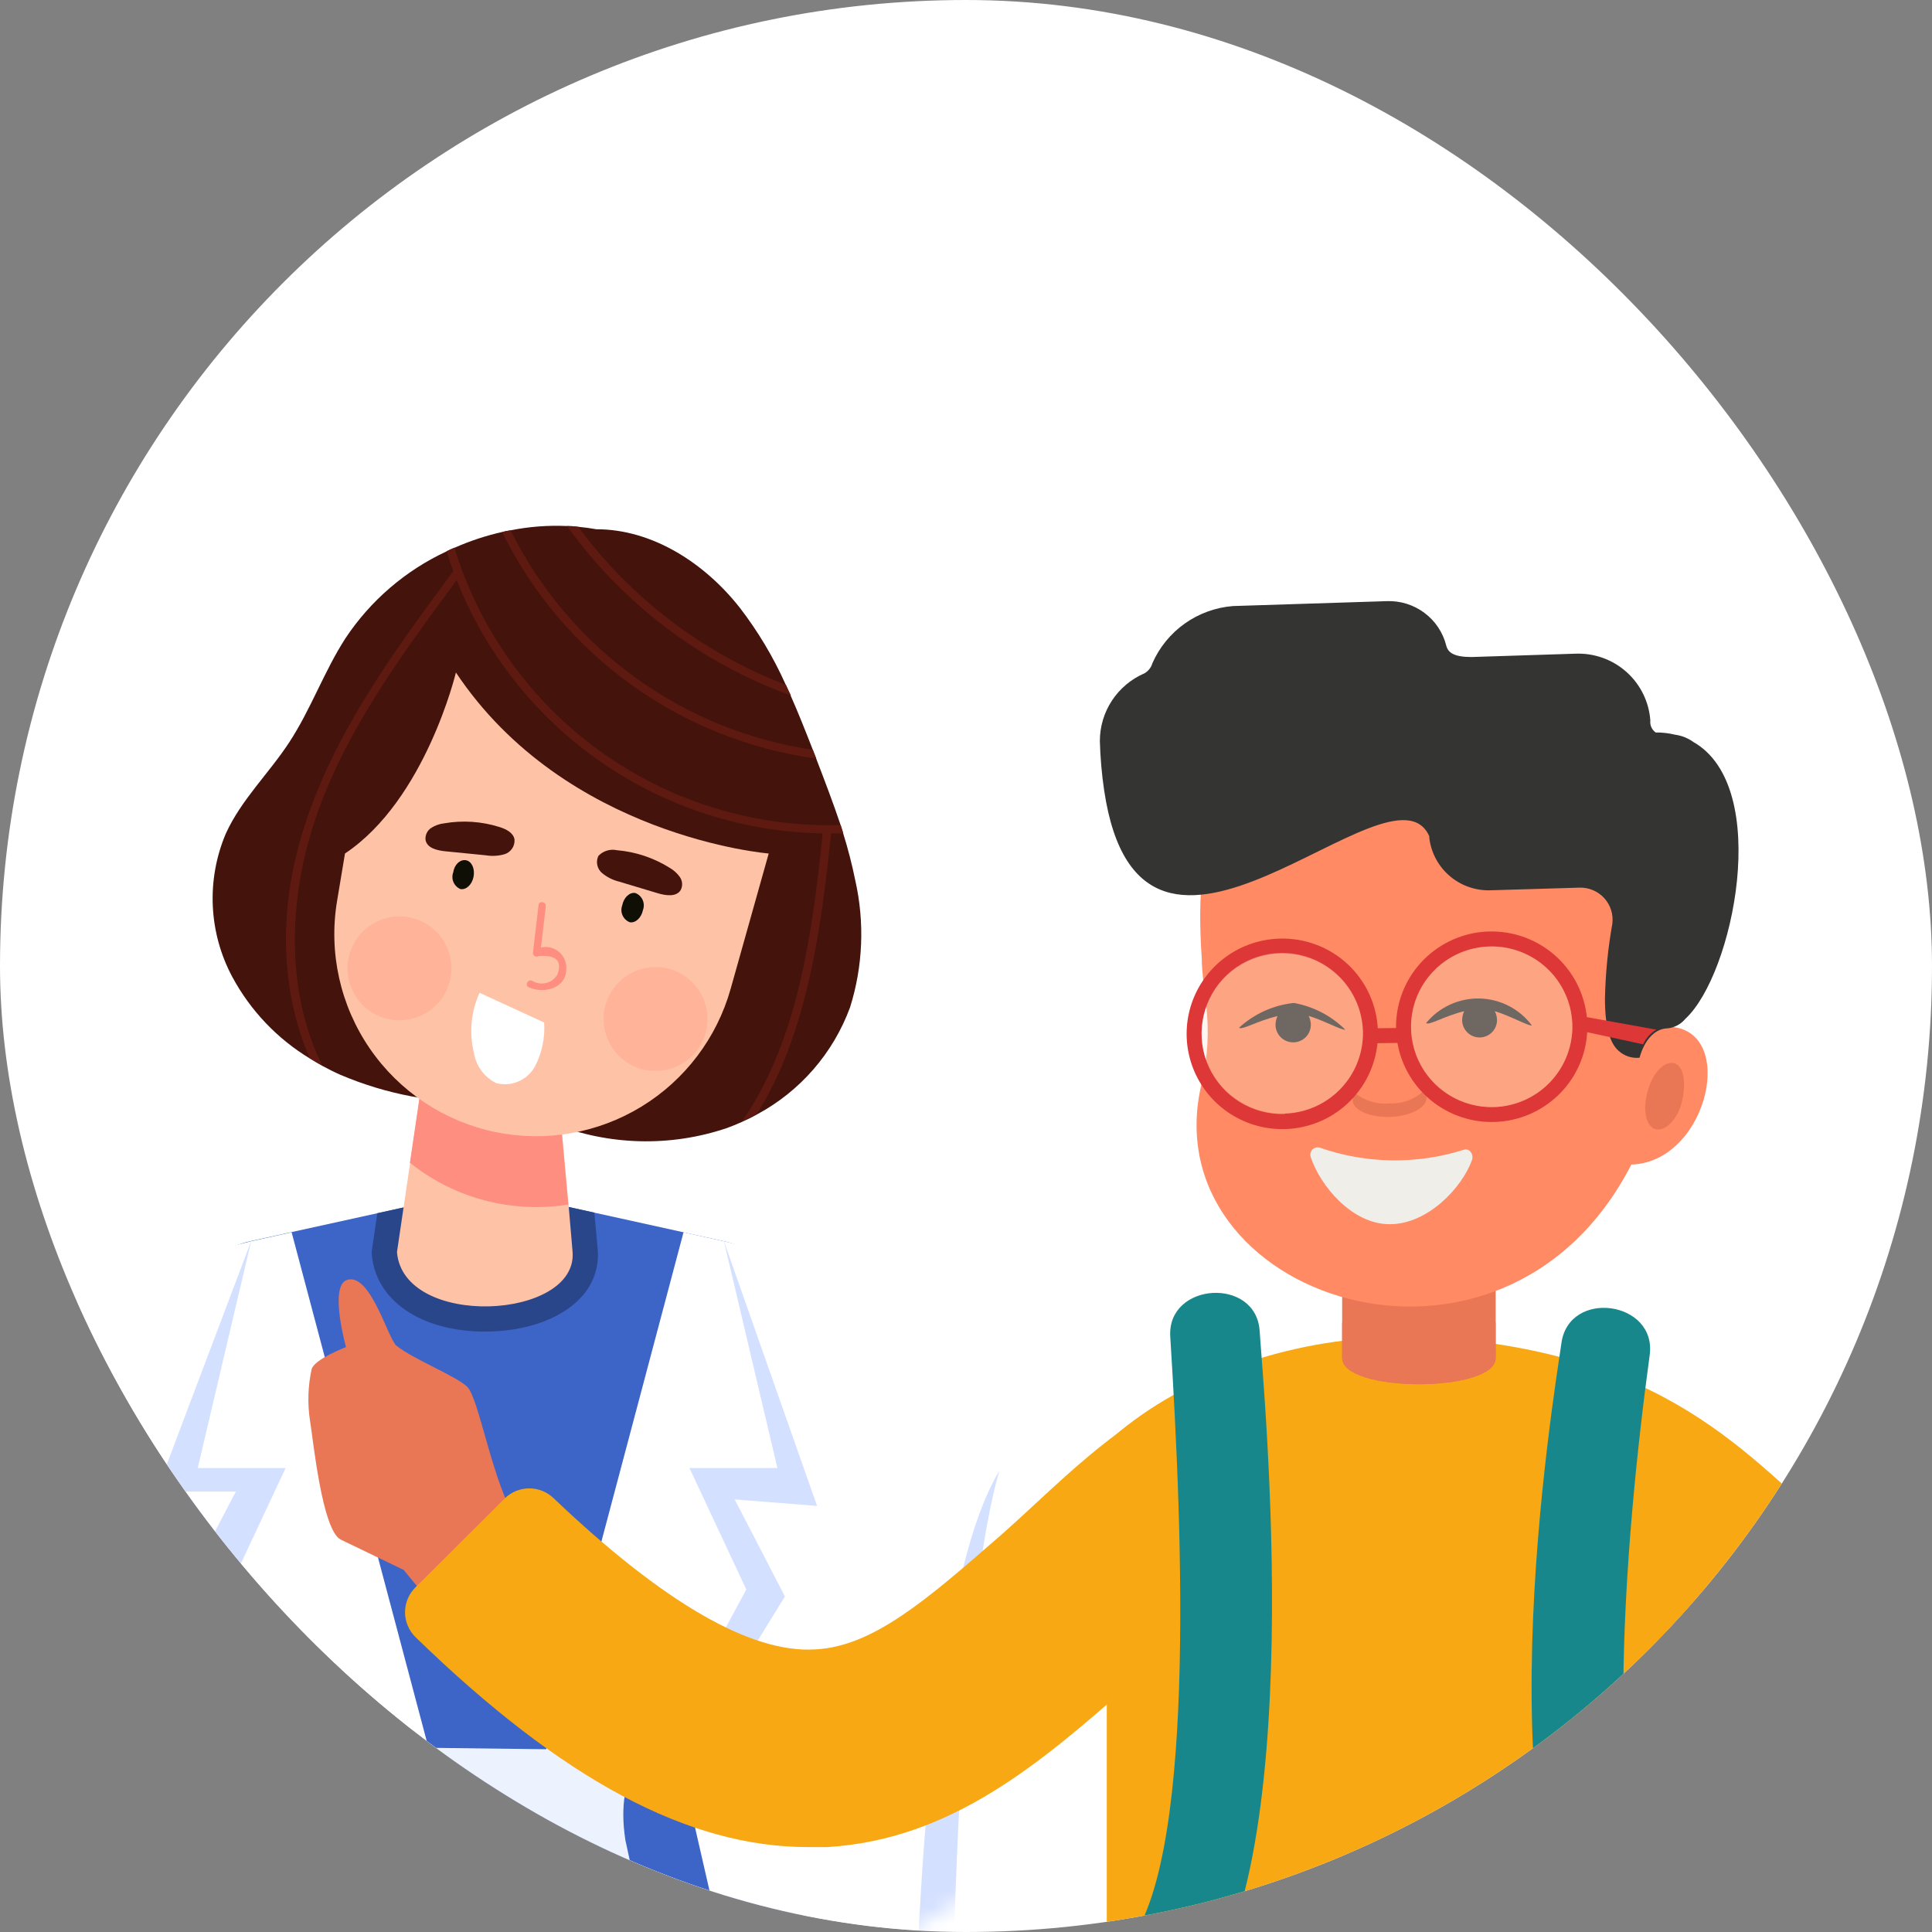 <?xml version="1.0" encoding="UTF-8"?> <svg xmlns="http://www.w3.org/2000/svg" width="119" height="119" viewBox="0 0 119 119" fill="none"><rect x="0" y="0" width="119" height="119" fill="#808080" stroke="none"/><g clip-path="url(#clip0_1066_1286)"><rect width="119" height="119" rx="59.5" fill="white"></rect><mask id="mask0_1066_1286" style="mask-type:alpha" maskUnits="userSpaceOnUse" x="-22" y="22" width="104" height="104"><circle cx="30" cy="74" r="52" fill="#97D32F"></circle></mask><g mask="url(#mask0_1066_1286)"><path d="M52.361 62.04C51.325 64.864 49.29 67.21 46.641 68.634C46.339 68.805 46.027 68.956 45.715 69.096C45.403 69.237 45.102 69.362 44.789 69.476C41.291 70.662 37.484 70.562 34.051 69.195L29.892 67.89C26.828 67.978 23.782 67.401 20.963 66.2C20.584 66.034 20.214 65.846 19.85 65.649C19.59 65.503 19.33 65.352 19.076 65.191C17.069 63.975 15.425 62.244 14.312 60.178C13.588 58.829 13.177 57.334 13.107 55.804C13.038 54.274 13.313 52.748 13.912 51.338C14.858 49.258 16.564 47.636 17.812 45.728C19.143 43.7 19.954 41.37 21.27 39.326C22.814 36.995 24.974 35.137 27.51 33.96C27.666 33.882 27.827 33.809 27.988 33.742C28.933 33.322 29.917 32.996 30.926 32.769C31.098 32.728 31.275 32.691 31.446 32.665C32.591 32.436 33.759 32.347 34.925 32.4C35.154 32.4 35.383 32.416 35.611 32.447C35.986 32.483 36.355 32.53 36.73 32.598C40.208 32.598 43.422 34.704 45.569 37.434C46.692 38.895 47.64 40.483 48.393 42.166C48.492 42.384 48.591 42.597 48.69 42.821C49.173 43.913 49.615 45.031 50.052 46.149C50.119 46.336 50.192 46.518 50.265 46.705C50.785 48.057 51.305 49.414 51.768 50.792C51.82 50.964 51.872 51.136 51.929 51.312C52.231 52.274 52.483 53.252 52.683 54.24C53.264 56.823 53.153 59.514 52.361 62.04V62.04Z" fill="#44130C"></path><path d="M51.944 51.333C51.695 51.333 51.424 51.333 51.19 51.333C50.598 57.053 49.745 63.621 46.64 68.587C46.339 68.759 46.027 68.909 45.715 69.05C49.178 64.094 50.062 57.251 50.67 51.333C45.792 51.251 41.048 49.725 37.036 46.949C33.024 44.172 29.924 40.27 28.128 35.733C24.426 40.762 20.5 46.04 18.914 52.16C17.765 56.606 17.822 61.52 19.85 65.633C19.59 65.488 19.33 65.337 19.075 65.176C17.401 61.343 17.24 56.856 18.222 52.789C19.808 46.196 23.896 40.616 27.874 35.239C27.874 35.239 27.905 35.208 27.92 35.193C27.775 34.782 27.634 34.371 27.51 33.95C27.666 33.872 27.827 33.799 27.988 33.731C29.534 38.794 32.699 43.208 36.999 46.295C41.298 49.383 46.492 50.972 51.783 50.819C51.84 50.99 51.887 51.162 51.944 51.333Z" fill="#5E1A11"></path><path d="M50.28 46.726C46.158 46.162 42.237 44.594 38.863 42.161C35.488 39.727 32.763 36.502 30.926 32.769C31.097 32.727 31.274 32.691 31.446 32.665C33.23 36.251 35.855 39.354 39.096 41.708C42.337 44.062 46.099 45.598 50.062 46.185C50.135 46.357 50.207 46.539 50.28 46.726Z" fill="#5E1A11"></path><path d="M48.72 42.842C43.174 40.833 38.364 37.193 34.925 32.4C35.154 32.4 35.382 32.416 35.611 32.447C38.86 36.848 43.301 40.227 48.408 42.186C48.507 42.405 48.606 42.618 48.72 42.842Z" fill="#5E1A11"></path><path d="M49.48 82.57V130.217H10.532V82.57C10.531 81.143 11.017 79.758 11.909 78.644C12.802 77.53 14.047 76.754 15.441 76.444L23.241 74.728L30 73.236L36.61 74.692L44.56 76.444C45.955 76.753 47.203 77.528 48.097 78.642C48.992 79.756 49.479 81.141 49.48 82.57Z" fill="#3C65C7"></path><path d="M42.48 79.283L44.607 76.454C44.607 76.454 61.112 80.396 64.133 87.078L67.96 192.757H26.88V133.238L42.48 79.283Z" fill="white"></path><path d="M44.591 76.454L50.327 92.756L45.252 92.356L48.346 98.331L26.875 133.238L40.265 95.398L41.799 83.625L44.591 76.454Z" fill="#D4E0FF"></path><path d="M42.101 75.903L26.875 133.239L45.969 97.904L42.465 90.422H47.883L44.591 76.454L42.101 75.903Z" fill="white"></path><path d="M17.593 79.283L15.466 76.454C15.466 76.454 -1.033 80.396 -4.06 87.078L-7.876 192.757H33.203V133.238L17.593 79.283Z" fill="white"></path><path d="M-1.429 90.842C-1.429 90.842 3.147 103.889 2.929 122.562L16.095 110.207L17.135 112.001L26.324 127.326L30.484 116.827L56.39 124.247C56.39 124.247 56.816 98.247 61.59 90.536L64.06 130.196L66.483 151.136V152.826C66.483 152.826 50.395 157.439 25.247 143.466L22.704 143.357C22.704 143.357 10.885 156.399 -6.52 155.671L-4.356 95.918L-1.429 90.842Z" fill="#D4E0FF"></path><path d="M15.466 76.454L9.642 91.867H14.53L11.436 97.769L33.188 133.238L18.82 94.098L18.716 87.203L15.466 76.454Z" fill="#D4E0FF"></path><path d="M17.963 75.903L33.188 133.239L14.089 97.904L17.593 90.422H12.18L15.467 76.454L17.963 75.903Z" fill="white"></path><path d="M-4.06 87.078C-4.06 87.078 -8.812 91.888 -11.002 105.985C-13.191 120.082 -16.051 140.825 -14.033 146.878C-11.875 153.393 2.685 162.727 29.86 133.238L17.136 112.022L1.426 127.586C1.426 127.586 1.322 85.96 -4.06 87.078Z" fill="white"></path><path d="M35.762 79.939C34.551 81.244 32.351 82.019 29.876 82.019C25.929 82.019 23.116 80.095 22.898 77.235V77.058L23.241 74.728L30.001 73.236L36.61 74.692L36.818 76.975C36.862 77.515 36.791 78.059 36.609 78.57C36.427 79.081 36.139 79.548 35.762 79.939V79.939Z" fill="#2A468A"></path><path d="M35.268 77.12C35.575 81.311 24.832 81.847 24.452 77.12L25.263 71.624L26.127 65.769L34.447 67.901L35.019 74.198L35.268 77.12Z" fill="#FEC3A7"></path><path d="M35.003 74.192C34.358 74.297 33.706 74.349 33.053 74.348C32.202 74.349 31.354 74.264 30.52 74.094C28.591 73.699 26.784 72.85 25.248 71.618L26.111 65.763L34.431 67.895L35.003 74.192Z" fill="#FE8E7F"></path><path d="M21.249 52.571L20.76 55.504C20.234 58.676 20.956 61.93 22.776 64.582C24.595 67.234 27.371 69.079 30.52 69.731V69.731C33.606 70.364 36.816 69.804 39.505 68.164C42.193 66.523 44.16 63.924 45.008 60.891L47.348 52.571C47.348 52.571 34.842 51.567 28.082 41.422C28.082 41.422 26.21 49.264 21.249 52.571Z" fill="#FEC3A7"></path><path d="M34.878 59.664C34.888 59.467 34.852 59.27 34.773 59.09C34.694 58.909 34.574 58.75 34.423 58.624C34.272 58.497 34.093 58.408 33.901 58.363C33.709 58.318 33.51 58.318 33.318 58.364C33.422 57.521 33.521 56.679 33.62 55.831C33.656 55.545 33.209 55.452 33.172 55.743L32.829 58.655C32.821 58.699 32.826 58.744 32.843 58.785C32.861 58.826 32.889 58.861 32.926 58.886C32.964 58.911 33.007 58.925 33.052 58.925C33.096 58.925 33.14 58.913 33.178 58.889C34.259 58.806 34.644 59.191 34.332 60.033C34.255 60.161 34.154 60.273 34.033 60.361C33.913 60.45 33.776 60.513 33.63 60.548C33.485 60.583 33.334 60.588 33.187 60.564C33.04 60.54 32.898 60.487 32.772 60.407C32.507 60.288 32.304 60.693 32.569 60.813C33.479 61.224 34.894 60.896 34.878 59.664Z" fill="#FE8E7F"></path><path d="M36.859 52.717C37.003 52.565 37.183 52.454 37.383 52.393C37.582 52.332 37.794 52.323 37.998 52.368C39.154 52.466 40.27 52.839 41.253 53.455C41.499 53.597 41.712 53.79 41.877 54.022C41.958 54.139 42.005 54.276 42.014 54.418C42.022 54.56 41.991 54.702 41.924 54.828C41.653 55.259 41.009 55.166 40.52 55.02L38.133 54.303C37.752 54.21 37.396 54.032 37.093 53.783C36.94 53.657 36.833 53.484 36.791 53.29C36.748 53.097 36.772 52.895 36.859 52.717V52.717Z" fill="#44130C"></path><path d="M39.605 56.045C39.506 56.533 39.142 56.871 38.788 56.804C38.59 56.726 38.431 56.573 38.344 56.379C38.257 56.184 38.251 55.963 38.326 55.764C38.419 55.275 38.788 54.937 39.137 55.005C39.335 55.083 39.495 55.235 39.583 55.429C39.67 55.624 39.678 55.845 39.605 56.045Z" fill="#100F06"></path><path d="M31.69 51.697C31.612 51.286 31.17 51.068 30.775 50.943C29.668 50.592 28.492 50.514 27.348 50.714C27.067 50.746 26.796 50.842 26.558 50.995C26.439 51.074 26.344 51.183 26.283 51.311C26.222 51.439 26.196 51.581 26.209 51.723C26.293 52.243 26.927 52.383 27.431 52.435L29.912 52.68C30.304 52.746 30.706 52.723 31.087 52.612C31.276 52.551 31.439 52.426 31.549 52.26C31.658 52.094 31.708 51.895 31.69 51.697V51.697Z" fill="#44130C"></path><path d="M27.921 53.72C27.844 53.916 27.847 54.135 27.928 54.328C28.01 54.523 28.164 54.677 28.357 54.76C28.711 54.828 29.075 54.49 29.169 54.001C29.262 53.512 29.059 53.055 28.706 52.987C28.352 52.919 27.988 53.242 27.921 53.72Z" fill="#100F06"></path><path d="M43.521 63.381C43.399 64.003 43.095 64.575 42.648 65.024C42.201 65.473 41.63 65.78 41.009 65.904C40.388 66.029 39.743 65.967 39.158 65.726C38.572 65.485 38.07 65.075 37.717 64.549C37.364 64.022 37.175 63.403 37.174 62.77C37.173 62.136 37.36 61.516 37.712 60.989C38.063 60.461 38.563 60.05 39.148 59.806C39.733 59.563 40.377 59.499 40.999 59.622C41.831 59.786 42.565 60.275 43.038 60.98C43.511 61.685 43.684 62.548 43.521 63.381V63.381Z" fill="#FFB499"></path><path d="M27.749 60.261C27.627 60.883 27.323 61.455 26.876 61.904C26.429 62.353 25.858 62.66 25.237 62.784C24.616 62.909 23.971 62.847 23.386 62.606C22.8 62.365 22.299 61.955 21.945 61.429C21.592 60.902 21.403 60.283 21.402 59.649C21.401 59.016 21.588 58.396 21.939 57.868C22.291 57.341 22.791 56.93 23.376 56.686C23.961 56.443 24.605 56.379 25.227 56.502C26.059 56.666 26.793 57.155 27.266 57.86C27.738 58.565 27.912 59.428 27.749 60.261V60.261Z" fill="#FFB499"></path><path d="M29.194 64.864C28.887 63.623 29.008 62.314 29.538 61.151L33.516 62.981C33.579 63.915 33.385 64.849 32.954 65.68C32.73 66.091 32.375 66.417 31.946 66.605C31.517 66.793 31.037 66.834 30.583 66.72C30.219 66.545 29.903 66.285 29.661 65.962C29.419 65.639 29.259 65.262 29.194 64.864V64.864Z" fill="white"></path><path d="M37.28 108.788L40.135 107.826C40.591 107.928 40.998 108.186 41.283 108.557C41.568 108.928 41.714 109.386 41.695 109.854L41.799 111.372H37.28V108.788Z" fill="#8B9DCC"></path><path d="M13.506 145.365H50.327L42.189 109.854H5.368L13.506 145.365Z" fill="#3C65C7"></path><path d="M9.471 107.441L40.12 107.826C40.12 107.826 37.842 108.866 38.518 113.328L44.504 141.023L16.517 141.408L8.681 112.48C8.681 112.48 7.251 108.117 9.471 107.441Z" fill="#EDF2FF"></path><path d="M36.625 121.84L34.545 134.46L23.271 126.546C23.271 126.546 16.059 124.716 16.22 123.577C16.381 122.438 22.205 123.884 22.205 123.884C22.205 123.884 15.508 121.32 16.153 120.394C16.797 119.469 22.471 121.476 22.471 121.476C22.471 121.476 16.605 118.964 17.083 118.054C17.562 117.144 23.391 119.822 23.391 119.822C23.391 119.822 17.671 116.666 18.248 115.725C18.825 114.784 24.28 117.909 24.28 117.909C24.28 117.909 22.413 114.674 23.485 114.394C24.556 114.113 27.4 118.268 27.4 118.268L36.625 121.84Z" fill="#FEC3A7"></path><path d="M64.118 87.078C64.118 87.078 68.876 91.888 71.065 105.985C73.254 120.082 76.41 140.908 74.096 146.878C71.782 152.847 54.794 154.595 25.736 142.198L33.047 119.614L58.616 127.575C58.616 127.575 58.736 85.96 64.118 87.078Z" fill="white"></path></g><g clip-path="url(#clip1_1066_1286)"><path d="M104.184 88.39V146.594C104.184 149.336 100.962 148.966 100.453 148.966L70.595 149.075C70.272 149.079 69.952 149.018 69.653 148.896C69.355 148.773 69.085 148.592 68.858 148.363C68.632 148.133 68.454 147.861 68.337 147.562C68.219 147.262 68.163 146.942 68.172 146.621V88.856C76.665 81.123 93.377 79.436 104.184 88.39Z" fill="#F7A813"></path><path d="M24.864 96.699L20.996 94.834C19.826 94.272 19.275 88.527 19.096 87.512C18.933 86.459 18.966 85.386 19.193 84.345C19.33 83.728 21.313 82.974 21.313 82.974C21.313 82.974 20.294 79.354 21.313 78.86C22.786 78.243 23.887 82.466 24.424 82.891C25.497 83.742 28.044 84.729 28.774 85.414C29.503 86.1 30.329 91.338 31.816 93.641C31.816 93.641 27.053 99.125 26.86 99.125L24.864 96.699Z" fill="#E97655"></path><path d="M49.753 113.769C50.166 113.769 50.565 113.769 50.965 113.769C58.66 113.303 64.153 108.504 69.452 103.883C74.752 99.262 79.997 94.683 87.706 93.915V82.165C72.343 82.919 67.442 89.5 61.441 94.738C57.159 98.467 53.773 101.429 50.208 101.593C46.243 101.84 40.847 98.7 34.101 92.283C33.7 91.893 33.162 91.675 32.601 91.675C32.04 91.675 31.502 91.893 31.1 92.283L25.594 97.768C25.389 97.968 25.227 98.207 25.116 98.471C25.005 98.735 24.947 99.018 24.947 99.304C24.947 99.59 25.005 99.873 25.116 100.136C25.227 100.4 25.389 100.639 25.594 100.839C34.679 109.669 42.43 113.769 49.753 113.769Z" fill="#F7A813"></path><path d="M125.342 113.933C124.939 113.933 124.539 113.933 124.145 113.933C116.45 113.454 110.957 108.668 105.657 104.034C100.357 99.4 95.112 94.834 87.335 94.038V82.315C102.697 83.07 107.598 89.651 113.6 94.889C117.881 98.632 121.268 101.58 124.833 101.744C128.784 102.005 134.194 98.865 140.925 92.448C141.329 92.057 141.87 91.838 142.433 91.838C142.996 91.838 143.537 92.057 143.94 92.448L149.447 97.933C149.653 98.131 149.817 98.368 149.928 98.631C150.04 98.894 150.098 99.176 150.098 99.461C150.098 99.747 150.04 100.029 149.928 100.292C149.817 100.554 149.653 100.792 149.447 100.99C140.43 109.82 132.666 113.933 125.342 113.933Z" fill="#F7A813"></path><path d="M82.668 83.645C82.668 85.798 92.125 85.798 92.125 83.645V76.049H82.668V83.645Z" fill="#E97655"></path><path d="M82.668 83.645C82.668 85.798 92.125 85.798 92.125 83.645V81.465C89.003 82.087 85.789 82.087 82.668 81.465V83.645Z" fill="#E97655"></path><path d="M74.023 59.034C74.023 59.829 74.174 60.871 74.284 61.858C74.486 63.474 74.398 65.113 74.023 66.698C70.815 79.916 92.51 87.265 100.481 71.73C105.285 71.579 107.102 63.106 102.587 63.243C103.262 60.268 104.088 57.759 103.964 56.47C101.21 36.712 78.951 47.462 75.95 49.614C73.913 50.876 73.761 55.332 74.023 59.034Z" fill="#FF8A63"></path><path d="M101.486 67.219C101.156 68.344 101.376 69.386 101.968 69.55C102.56 69.715 103.344 68.947 103.606 67.823C103.867 66.698 103.716 65.656 103.124 65.492C102.532 65.327 101.803 66.04 101.486 67.219Z" fill="#E97655"></path><path d="M81.291 70.688C81.209 70.664 81.122 70.663 81.039 70.686C80.957 70.709 80.883 70.754 80.825 70.817C80.768 70.881 80.729 70.959 80.714 71.042C80.699 71.126 80.708 71.213 80.74 71.291C81.305 72.992 83.246 75.405 85.6 75.405C87.954 75.405 90.06 73.142 90.665 71.456C90.789 71.086 90.5 70.716 90.184 70.812C87.284 71.733 84.163 71.69 81.291 70.688V70.688Z" fill="#EFEEE8"></path><path d="M104.308 45.707C103.975 45.465 103.587 45.309 103.179 45.254C102.787 45.158 102.385 45.112 101.981 45.117C101.864 45.034 101.772 44.922 101.714 44.792C101.656 44.662 101.634 44.518 101.651 44.377C101.569 43.229 101.042 42.157 100.182 41.389C99.321 40.621 98.194 40.218 97.039 40.263L90.638 40.469C89.55 40.469 89.192 40.195 89.082 39.77C88.881 38.963 88.407 38.251 87.74 37.752C87.073 37.252 86.254 36.996 85.421 37.027L75.95 37.329C74.879 37.413 73.851 37.785 72.975 38.406C72.1 39.027 71.411 39.872 70.98 40.853V40.853C70.905 41.112 70.732 41.333 70.498 41.47C69.679 41.822 68.981 42.406 68.491 43.149C68.002 43.892 67.742 44.763 67.745 45.652C67.773 46.661 67.86 47.669 68.007 48.668C70.306 64.162 85.696 46.282 88.036 51.507C88.036 51.507 88.036 51.589 88.036 51.602C88.142 52.508 88.583 53.341 89.273 53.939C89.963 54.537 90.852 54.858 91.767 54.838L97.273 54.674C97.56 54.663 97.846 54.716 98.111 54.826C98.376 54.937 98.614 55.104 98.808 55.315C99.001 55.526 99.147 55.777 99.234 56.05C99.32 56.323 99.347 56.611 99.311 56.895C99.039 58.421 98.887 59.966 98.856 61.516C98.856 63.243 99.159 64.258 99.696 64.724C99.869 64.882 100.074 65.002 100.297 65.076C100.52 65.149 100.756 65.174 100.99 65.149C100.99 65.149 101.389 63.38 102.724 63.339C103.15 63.292 103.541 63.08 103.812 62.75C106.758 60.035 109.167 48.476 104.308 45.707Z" fill="#343433"></path><path d="M82.86 63.422C81.998 62.565 80.893 61.99 79.694 61.776C78.435 61.91 77.253 62.444 76.321 63.298C76.473 63.477 77.45 62.873 78.689 62.585C78.609 62.752 78.567 62.935 78.565 63.12C78.565 63.407 78.68 63.683 78.884 63.886C79.088 64.089 79.364 64.203 79.653 64.203C79.941 64.203 80.218 64.089 80.422 63.886C80.626 63.683 80.74 63.407 80.74 63.12C80.739 62.929 80.691 62.741 80.603 62.572C81.525 62.846 82.626 63.463 82.86 63.422Z" fill="#343433"></path><path d="M94.355 63.161C93.981 62.659 93.496 62.248 92.938 61.961C92.38 61.674 91.764 61.517 91.136 61.502C90.509 61.487 89.886 61.616 89.315 61.877C88.745 62.138 88.241 62.526 87.844 63.01C87.995 63.188 88.959 62.585 90.184 62.283C90.105 62.456 90.063 62.642 90.06 62.832C90.06 63.115 90.173 63.387 90.375 63.588C90.576 63.788 90.849 63.901 91.134 63.901C91.419 63.901 91.692 63.788 91.893 63.588C92.094 63.387 92.208 63.115 92.208 62.832C92.206 62.641 92.159 62.453 92.07 62.283C93.034 62.571 94.121 63.202 94.355 63.161Z" fill="#343433"></path><path d="M83.314 67.754C83.314 68.371 84.374 68.837 85.627 68.796C86.88 68.755 87.885 68.22 87.871 67.603C87.858 67.45 87.795 67.306 87.692 67.192C87.415 67.452 87.088 67.655 86.731 67.787C86.374 67.918 85.994 67.977 85.613 67.96C85.231 68.001 84.845 67.966 84.477 67.858C84.108 67.749 83.764 67.57 83.466 67.329C83.37 67.45 83.316 67.6 83.314 67.754V67.754Z" fill="#E97655"></path><path d="M78.799 57.814C77.634 57.85 76.506 58.229 75.557 58.904C74.609 59.578 73.882 60.518 73.47 61.604C73.058 62.69 72.978 63.873 73.242 65.004C73.505 66.135 74.099 67.163 74.949 67.958C75.798 68.752 76.866 69.278 78.016 69.468C79.166 69.659 80.346 69.505 81.408 69.027C82.471 68.548 83.366 67.767 83.983 66.781C84.599 65.796 84.907 64.651 84.87 63.49C84.847 62.72 84.671 61.962 84.353 61.26C84.036 60.557 83.582 59.924 83.018 59.397C82.454 58.869 81.791 58.458 81.067 58.187C80.343 57.915 79.572 57.788 78.799 57.814V57.814ZM79.143 68.618C78.161 68.65 77.19 68.391 76.356 67.874C75.521 67.357 74.859 66.604 74.453 65.712C74.048 64.82 73.917 63.828 74.078 62.862C74.239 61.896 74.683 60.999 75.356 60.285C76.029 59.57 76.899 59.071 77.857 58.849C78.815 58.628 79.817 58.695 80.737 59.041C81.657 59.387 82.453 59.997 83.024 60.794C83.596 61.591 83.917 62.539 83.948 63.518C83.981 64.824 83.495 66.09 82.595 67.04C81.695 67.99 80.454 68.548 79.143 68.591V68.618Z" fill="#DD3737"></path><path opacity="0.3" d="M78.827 58.691C77.845 58.721 76.894 59.041 76.094 59.609C75.294 60.178 74.681 60.97 74.333 61.885C73.985 62.801 73.918 63.798 74.139 64.752C74.36 65.706 74.86 66.573 75.575 67.243C76.291 67.914 77.19 68.358 78.16 68.52C79.129 68.682 80.124 68.554 81.02 68.152C81.916 67.75 82.673 67.093 83.194 66.263C83.715 65.433 83.978 64.468 83.948 63.49C83.905 62.178 83.342 60.937 82.382 60.038C81.422 59.138 80.144 58.654 78.827 58.691Z" fill="#F9E0CF"></path><path d="M91.684 57.375C90.52 57.413 89.393 57.795 88.447 58.471C87.5 59.148 86.775 60.088 86.365 61.174C85.955 62.26 85.878 63.443 86.142 64.573C86.407 65.703 87.002 66.73 87.852 67.523C88.703 68.316 89.77 68.841 90.919 69.03C92.069 69.219 93.249 69.065 94.31 68.586C95.371 68.108 96.266 67.326 96.882 66.341C97.498 65.356 97.806 64.211 97.769 63.051C97.715 61.496 97.044 60.025 95.904 58.961C94.763 57.897 93.246 57.327 91.684 57.375V57.375ZM92.028 68.193C91.047 68.222 90.079 67.961 89.246 67.443C88.413 66.924 87.753 66.172 87.35 65.28C86.946 64.388 86.817 63.397 86.978 62.432C87.139 61.468 87.584 60.572 88.256 59.858C88.928 59.145 89.797 58.646 90.754 58.425C91.71 58.203 92.711 58.268 93.63 58.613C94.549 58.958 95.346 59.566 95.918 60.36C96.49 61.155 96.814 62.101 96.847 63.079C96.887 64.393 96.403 65.67 95.5 66.629C94.596 67.587 93.348 68.15 92.028 68.193V68.193Z" fill="#DD3737"></path><path opacity="0.3" d="M91.726 58.294C90.743 58.324 89.791 58.644 88.991 59.213C88.191 59.782 87.578 60.575 87.231 61.491C86.883 62.407 86.817 63.406 87.039 64.36C87.261 65.314 87.762 66.181 88.48 66.851C89.197 67.521 90.097 67.964 91.067 68.124C92.037 68.284 93.033 68.154 93.929 67.75C94.825 67.346 95.58 66.687 96.099 65.855C96.619 65.024 96.879 64.058 96.847 63.079C96.8 61.769 96.235 60.532 95.276 59.635C94.317 58.739 93.04 58.257 91.726 58.294V58.294Z" fill="#F9E0CF"></path><path d="M101.21 64.326L97.301 63.476V62.571L102.023 63.421C101.661 63.628 101.377 63.946 101.21 64.326V64.326Z" fill="#DD3737"></path><path d="M86.618 64.231L84.498 64.258L84.471 63.339L86.591 63.312L86.618 64.231Z" fill="#DD3737"></path><path d="M68.062 126.109C65.832 126.109 65.832 120.625 68.062 120.625C68.522 120.58 68.947 120.359 69.246 120.008C73.719 115.277 72.838 94.381 72.081 82.329C71.875 78.97 77.381 78.627 77.588 81.986C77.794 85.346 80.795 115.771 73.251 123.764C71.866 125.149 70.02 125.982 68.062 126.109V126.109Z" fill="#18878B"></path><path d="M106.607 127.137C105.223 127.227 103.837 127.006 102.55 126.491C101.264 125.976 100.11 125.18 99.173 124.162C90.817 115.209 95.732 85.894 96.172 82.74C96.626 79.367 102.078 80.122 101.61 83.481C100.109 94.45 98.251 115.113 103.207 120.501C103.572 120.948 104.045 121.296 104.582 121.512C105.119 121.727 105.702 121.804 106.276 121.735C108.589 121.529 108.933 127 106.607 127.137Z" fill="#18878B"></path></g></g><defs><clipPath id="clip0_1066_1286"><rect width="119" height="119" rx="59.5" fill="white"></rect></clipPath><clipPath id="clip1_1066_1286"><rect width="140" height="209" fill="white" transform="translate(19 37)"></rect></clipPath></defs></svg> 